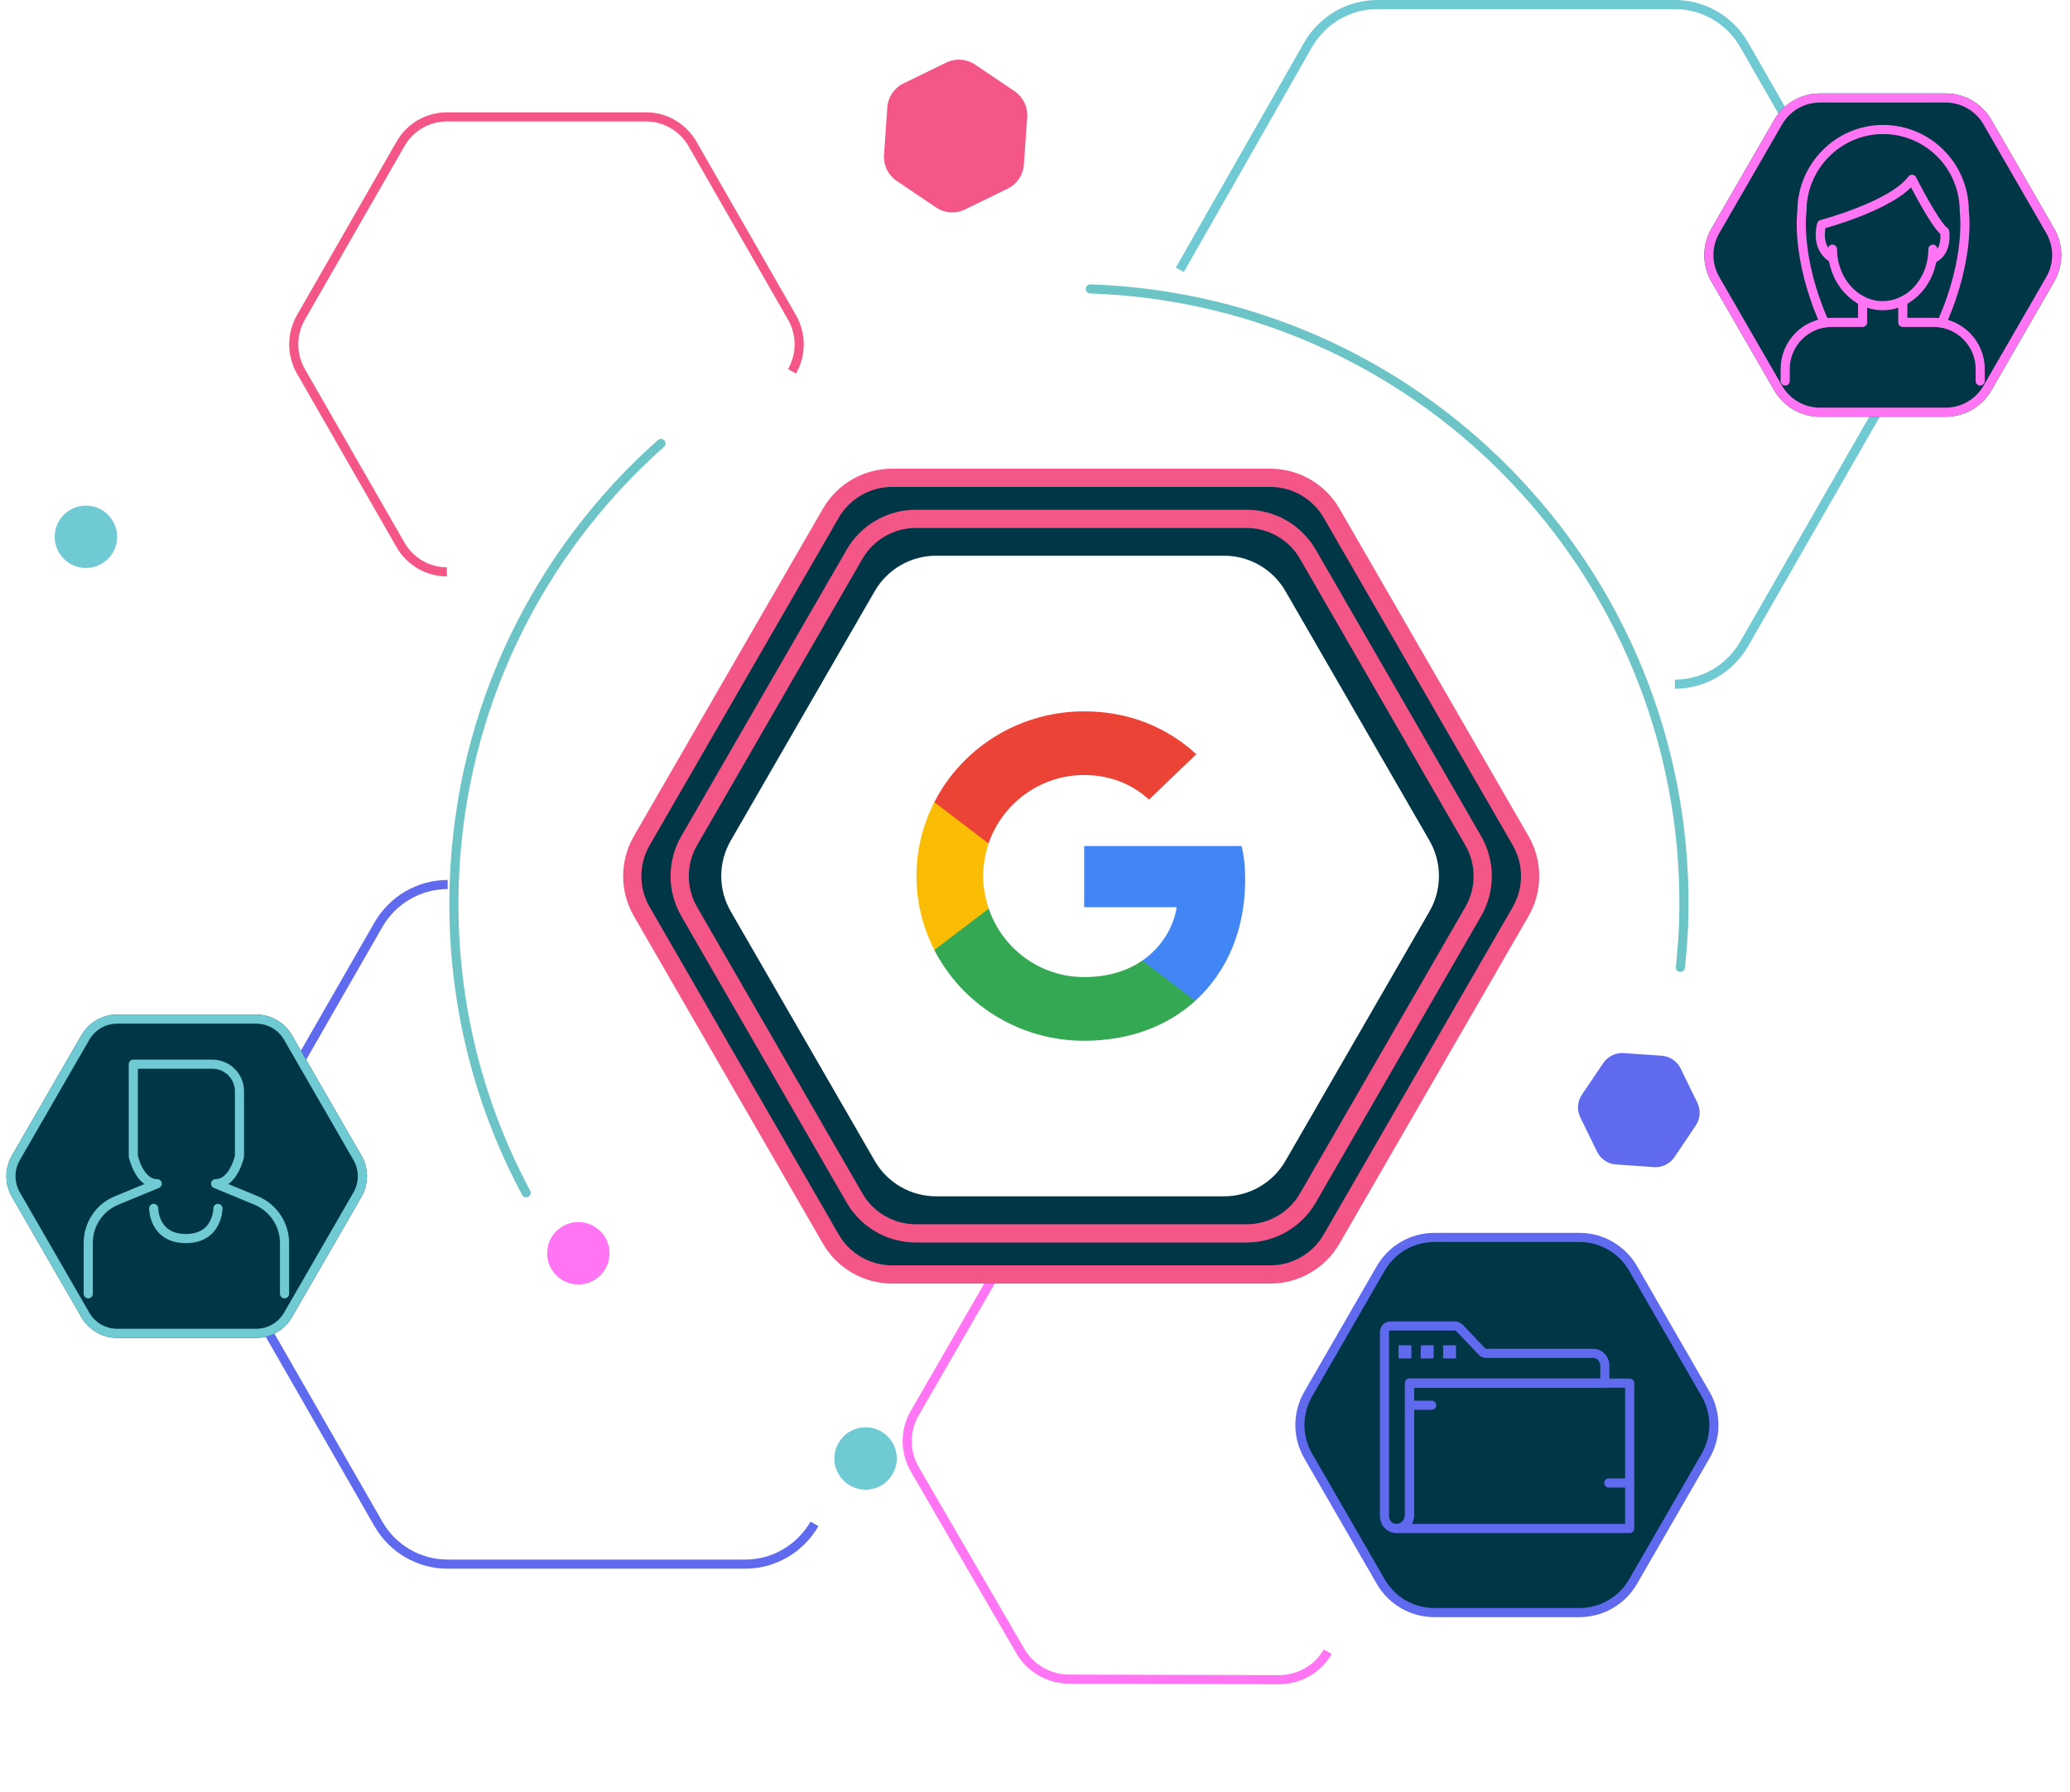 <svg width="454" height="393" viewBox="0 0 454 393" fill="none" xmlns="http://www.w3.org/2000/svg">
<path fill-rule="evenodd" clip-rule="evenodd" d="M193.886 33.998L194.608 23.536C194.764 21.286 196.11 19.291 198.138 18.304L207.567 13.715C209.59 12.73 211.984 12.899 213.849 14.157L222.53 20.012C224.397 21.272 225.451 23.432 225.293 25.679L224.559 36.133C224.401 38.378 223.059 40.368 221.036 41.355L211.619 45.952C209.595 46.94 207.197 46.773 205.33 45.513L196.649 39.657C194.784 38.4 193.731 36.243 193.886 33.998" fill="#F45687"/>
<circle cx="126.843" cy="274.843" r="6.843" fill="#FF75F3"/>
<circle cx="189.843" cy="319.843" r="6.843" fill="#6FCAD3"/>
<circle cx="18.843" cy="117.718" r="6.843" fill="#6FCAD3"/>
<path d="M367.343 150.041C373.603 150.041 379.396 146.665 382.536 141.209L415.167 84.352C418.307 78.896 418.307 72.145 415.167 66.689L382.536 9.832C379.416 4.376 373.623 1 367.343 1H302.081C295.821 1 290.028 4.376 286.888 9.832L258.765 59.166" stroke="#6FCAD3" stroke-width="2"/>
<path d="M98.18 193.973C91.919 193.973 86.126 197.349 82.986 202.805L50.355 259.662C47.215 265.118 47.215 271.869 50.355 277.325L82.986 334.182C86.107 339.638 91.9 343.014 98.18 343.014L163.441 343.014C169.702 343.014 175.495 339.638 178.635 334.182" stroke="#606AEF" stroke-width="2"/>
<path d="M374.082 305.714C376.507 309.913 376.507 315.087 374.082 319.286L358.168 346.85C355.743 351.05 351.263 353.636 346.415 353.636L314.585 353.636C309.737 353.636 305.257 351.05 302.832 346.85L286.918 319.286C284.493 315.087 284.493 309.913 286.918 305.714L302.832 278.15C305.257 273.95 309.737 271.364 314.585 271.364L346.415 271.364C351.263 271.364 355.743 273.95 358.168 278.15L374.082 305.714Z" fill="#003646" stroke="#606AEF" stroke-width="2"/>
<path d="M309.163 332.246V303.319H351.982V299.498C351.982 298.008 350.836 296.785 349.438 296.785H325.897C325.574 296.785 325.18 296.632 325.001 296.365L320.092 291.206C320.092 291.206 319.519 290.786 319.196 290.786H304.935C304.218 290.786 303.645 291.397 303.645 292.161V332.475C303.645 333.965 304.792 335.188 306.189 335.188H306.368C307.909 335.188 309.127 333.889 309.127 332.246H309.163Z" stroke="#606AEF" stroke-width="2" stroke-linecap="round" stroke-linejoin="round"/>
<path d="M313.427 296.021H312.603V296.9H313.427V296.021Z" stroke="#606AEF" stroke-width="2" stroke-miterlimit="10"/>
<path d="M308.554 296.021H307.73V296.9H308.554V296.021Z" stroke="#606AEF" stroke-width="2" stroke-miterlimit="10"/>
<path d="M318.336 296.021H317.512V296.9H318.336V296.021Z" stroke="#606AEF" stroke-width="2" stroke-miterlimit="10"/>
<path d="M351.983 303.319H309.127V332.246C309.127 333.889 307.909 335.188 306.368 335.188H357.429V303.319H351.911H351.983V303.319Z" stroke="#606AEF" stroke-width="2" stroke-linecap="round" stroke-linejoin="round"/>
<path d="M309.343 308.172H314.001" stroke="#606AEF" stroke-width="2" stroke-linecap="round" stroke-linejoin="round"/>
<path d="M352.843 325.215H357.465" stroke="#606AEF" stroke-width="2" stroke-linecap="round" stroke-linejoin="round"/>
<path d="M291.211 362.216C289.014 366.022 284.929 368.358 280.51 368.352L234.495 368.233C230.077 368.227 225.973 365.858 223.758 362.034L200.648 322.243C198.426 318.432 198.407 313.725 200.611 309.908L223.516 270.236C225.713 266.43 229.798 264.094 234.217 264.1" stroke="#FF75F3" stroke-width="2"/>
<path d="M98.015 125.406C93.824 125.406 89.946 123.146 87.844 119.494L66 81.432C63.898 77.78 63.898 73.26 66 69.608L87.844 31.547C89.933 27.895 93.811 25.635 98.015 25.635H141.702C145.893 25.635 149.771 27.895 151.873 31.547L173.704 69.608C175.806 73.26 175.806 77.78 173.704 81.432" stroke="#F45687" stroke-width="2"/>
<path d="M239.13 63.361C313.545 65.874 371.812 128.303 369.251 202.766C369.129 205.94 368.865 209.067 368.553 212.147" stroke="#6DC4C6" stroke-width="2" stroke-linecap="round" stroke-linejoin="round"/>
<path d="M144.957 97.251C118.255 120.957 100.948 155.069 99.629 193.58C98.79 218.164 104.572 241.38 115.403 261.581" stroke="#6DC4C6" stroke-width="2" stroke-linecap="round" stroke-linejoin="round"/>
<path d="M333.515 184.366C336.29 189.173 336.29 195.096 333.515 199.904L292.053 271.718C289.277 276.525 284.148 279.487 278.597 279.487L195.673 279.487C190.122 279.487 184.992 276.525 182.217 271.718L140.755 199.904C137.979 195.096 137.979 189.173 140.755 184.366L182.217 112.552C184.992 107.744 190.122 104.783 195.673 104.783L278.597 104.783C284.148 104.783 289.277 107.744 292.053 112.552L333.515 184.366Z" fill="#003646" stroke="#F45687" stroke-width="4"/>
<path d="M323.116 184.366C325.892 189.173 325.892 195.096 323.116 199.904L286.854 262.712C284.078 267.52 278.949 270.481 273.397 270.481L200.872 270.481C195.321 270.481 190.192 267.52 187.416 262.712L151.154 199.904C148.378 195.096 148.378 189.173 151.154 184.366L187.416 121.557C190.192 116.75 195.321 113.788 200.872 113.788L273.397 113.788C278.949 113.788 284.078 116.75 286.854 121.557L323.116 184.366Z" fill="#003646" stroke="#F45687" stroke-width="4"/>
<path d="M313.515 184.339C316.29 189.147 316.29 195.07 313.515 199.877L281.931 254.581C279.156 259.388 274.026 262.35 268.475 262.35L205.309 262.35C199.757 262.35 194.628 259.388 191.852 254.581L160.269 199.877C157.494 195.07 157.494 189.147 160.269 184.339L191.852 129.635C194.628 124.828 199.758 121.866 205.309 121.866L268.475 121.866C274.026 121.866 279.156 124.828 281.931 129.635L313.515 184.339Z" fill="white"/>
<path d="M273.095 192.923C273.095 189.953 272.849 187.786 272.318 185.539H237.782V198.943H258.054C257.646 202.274 255.439 207.291 250.534 210.662L250.465 211.111L261.385 219.417L262.141 219.491C269.089 213.19 273.095 203.92 273.095 192.923" fill="#4285F4"/>
<path d="M237.783 228.238C247.715 228.238 256.052 225.028 262.142 219.489L250.535 210.66C247.429 212.787 243.26 214.272 237.783 214.272C228.056 214.272 219.8 207.971 216.857 199.262L216.426 199.298L205.072 207.927L204.923 208.332C210.972 220.131 223.397 228.238 237.783 228.238Z" fill="#34A853"/>
<path d="M216.858 199.264C216.081 197.016 215.632 194.608 215.632 192.12C215.632 189.632 216.081 187.224 216.817 184.976L216.796 184.498L205.3 175.73L204.923 175.906C202.43 180.802 201 186.301 201 192.12C201 197.939 202.43 203.437 204.923 208.333L216.858 199.264" fill="#FBBC05"/>
<path d="M237.783 169.966C244.69 169.966 249.35 172.896 252.006 175.344L262.387 165.391C256.012 159.572 247.715 156 237.783 156C223.397 156 210.972 164.107 204.923 175.906L216.817 184.976C219.8 176.267 228.056 169.966 237.783 169.966" fill="#EB4335"/>
<path fill-rule="evenodd" clip-rule="evenodd" d="M350.275 252.564L346.609 245.064C345.82 243.451 345.954 241.54 346.959 240.052L351.633 233.136C352.635 231.652 354.353 230.815 356.139 230.94L364.455 231.522C366.243 231.647 367.829 232.717 368.614 234.328L372.269 241.827C373.054 243.437 372.921 245.344 371.919 246.829L367.257 253.746C366.255 255.233 364.535 256.072 362.747 255.947L354.432 255.365C352.645 255.24 351.061 254.173 350.275 252.564" fill="#606AEF"/>
<g filter="url(#filter0_b_1471_4998)">
<path d="M79.266 253.408C80.886 256.214 80.886 259.67 79.266 262.475L64.03 288.865C62.41 291.67 59.417 293.398 56.178 293.398L25.706 293.398C22.466 293.398 19.473 291.67 17.854 288.865L2.617 262.475C0.998 259.67 0.998 256.214 2.617 253.408L17.854 227.019C19.473 224.213 22.466 222.485 25.706 222.485L56.178 222.485C59.417 222.485 62.41 224.213 64.03 227.019L79.266 253.408Z" fill="#003646"/>
<path d="M78.4 261.975L63.164 288.365C61.723 290.861 59.06 292.398 56.178 292.398L25.706 292.398C22.824 292.398 20.16 290.861 18.72 288.365L3.483 261.975C2.042 259.479 2.042 256.404 3.483 253.908L18.72 227.519C20.16 225.023 22.824 223.485 25.706 223.485L56.178 223.485C59.06 223.485 61.723 225.023 63.164 227.519L78.4 253.908C79.841 256.404 79.841 259.479 78.4 261.975Z" stroke="#6FCAD3" stroke-width="2"/>
</g>
<path d="M62.405 283.73V272.559C62.405 268.521 59.913 264.826 56.218 263.279L47.281 259.584C51.234 259.584 52.523 253.569 52.523 253.569V239.305C52.523 236.04 49.859 233.376 46.594 233.376H29.236V253.569C29.236 253.569 30.525 259.584 34.478 259.584L25.541 263.279C21.761 264.826 19.355 268.521 19.355 272.559V283.73" stroke="#6FCAD3" stroke-width="2" stroke-linecap="round" stroke-linejoin="round"/>
<path d="M33.704 264.998C33.704 264.998 33.704 271.615 40.75 271.615C47.796 271.615 47.796 264.998 47.796 264.998" stroke="#6FCAD3" stroke-width="2" stroke-linecap="round" stroke-linejoin="round"/>
<g filter="url(#filter1_b_1471_4998)">
<path d="M450.536 50.143C452.607 53.731 452.607 58.152 450.536 61.74L436.76 85.6C434.689 89.188 430.86 91.398 426.717 91.398L399.167 91.398C395.023 91.398 391.195 89.188 389.123 85.6L375.348 61.74C373.276 58.152 373.276 53.731 375.348 50.143L389.123 26.284C391.195 22.696 395.023 20.485 399.167 20.485L426.717 20.485C430.86 20.485 434.689 22.696 436.76 26.284L450.536 50.143Z" fill="#003646"/>
<path d="M449.67 61.24L435.894 85.1C434.001 88.379 430.503 90.398 426.717 90.398L399.167 90.398C395.38 90.398 391.882 88.379 389.989 85.1L376.214 61.24C374.321 57.962 374.321 53.922 376.214 50.643L389.989 26.784C391.882 23.505 395.38 21.485 399.167 21.485L426.717 21.485C430.503 21.485 434.001 23.505 435.894 26.784L449.67 50.643C451.563 53.922 451.563 57.962 449.67 61.24Z" stroke="#FF75F3" stroke-width="2"/>
</g>
<path d="M425.859 70.796C432.283 56.388 430.815 46.294 430.815 46.294C430.815 36.383 422.831 28.399 413.012 28.399C403.193 28.399 395.209 36.475 395.209 46.294C395.209 46.294 393.74 56.388 400.164 70.796" stroke="#FF75F3" stroke-width="2" stroke-linecap="round" stroke-linejoin="round"/>
<path d="M423.931 54.645C423.931 61.527 418.975 67.034 412.919 67.034C406.862 67.034 401.906 61.436 401.906 54.645" stroke="#FF75F3" stroke-width="2" stroke-linecap="round" stroke-linejoin="round"/>
<path d="M402.001 56.663C397.963 54.276 399.523 49.229 399.523 49.229C399.523 49.229 415.124 45.1 419.345 39.318C419.345 39.318 424.393 49.321 426.503 50.789C426.503 50.789 427.237 55.194 424.026 56.663" stroke="#FF75F3" stroke-width="2" stroke-linecap="round" stroke-linejoin="round"/>
<path d="M407.873 65.657L408.515 66.024V70.704H401.724C396.126 70.704 391.538 75.293 391.538 80.891V83.552" stroke="#FF75F3" stroke-width="2" stroke-linecap="round" stroke-linejoin="round"/>
<path d="M417.967 65.657L417.325 66.024V70.704H424.116C429.713 70.704 434.302 75.293 434.302 80.891V83.552" stroke="#FF75F3" stroke-width="2" stroke-linecap="round" stroke-linejoin="round"/>
<defs>
<filter id="filter0_b_1471_4998" x="-0.37" y="220.712" width="82.624" height="74.459" filterUnits="userSpaceOnUse" color-interpolation-filters="sRGB">
<feFlood flood-opacity="0" result="BackgroundImageFix"/>
<feGaussianBlur in="BackgroundImageFix" stdDeviation="0.886"/>
<feComposite in2="SourceAlpha" operator="in" result="effect1_backgroundBlur_1471_4998"/>
<feBlend mode="normal" in="SourceGraphic" in2="effect1_backgroundBlur_1471_4998" result="shape"/>
</filter>
<filter id="filter1_b_1471_4998" x="371.527" y="18.218" width="82.83" height="75.448" filterUnits="userSpaceOnUse" color-interpolation-filters="sRGB">
<feFlood flood-opacity="0" result="BackgroundImageFix"/>
<feGaussianBlur in="BackgroundImageFix" stdDeviation="1.134"/>
<feComposite in2="SourceAlpha" operator="in" result="effect1_backgroundBlur_1471_4998"/>
<feBlend mode="normal" in="SourceGraphic" in2="effect1_backgroundBlur_1471_4998" result="shape"/>
</filter>
</defs>
</svg>

